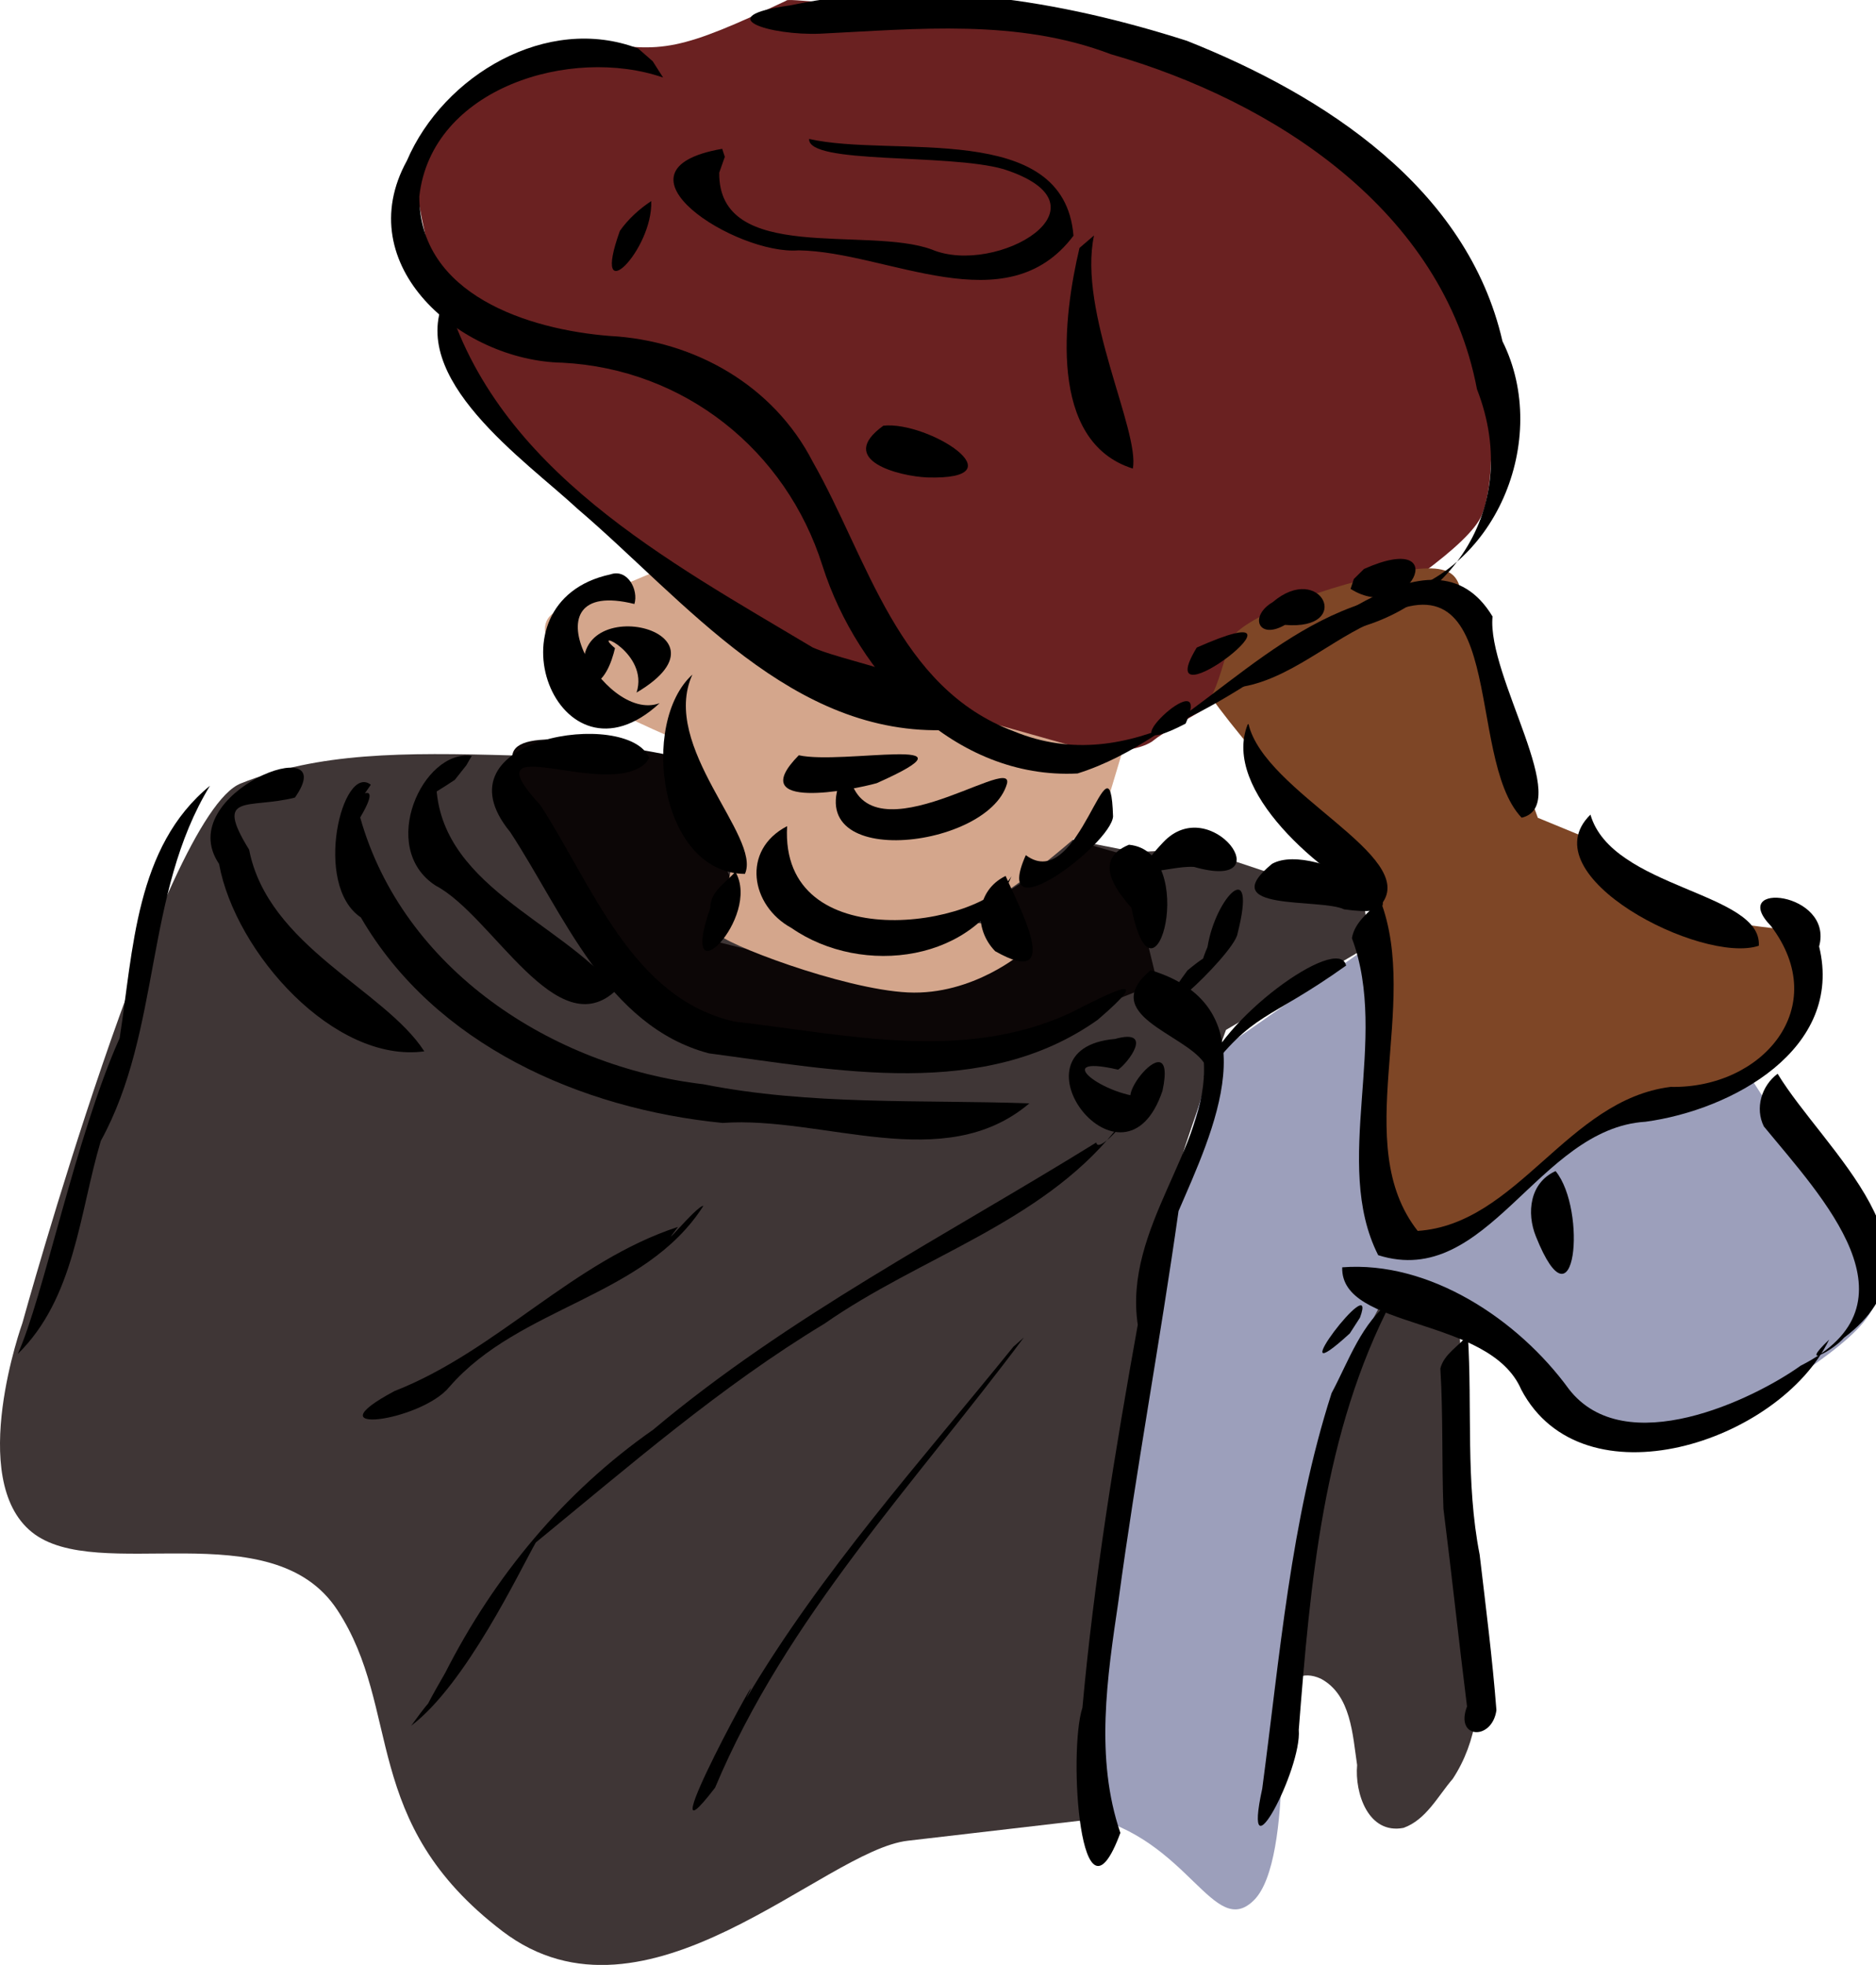 <svg xmlns="http://www.w3.org/2000/svg" viewBox="0 0 859.48 900.01" version="1.0"><g fill-rule="evenodd"><path d="M234.543 346.01c-50-1.43-88.572-1.43-124.29 12.86-35.71 14.28-99.993 247.14-99.993 247.14s-25.72 71.43 4.28 95.72c30.003 24.28 110-10 140 35.71 30.003 45.71 10.003 97.14 75.717 147.18 65.713 50 147.14-37.2 185.71-41.5l85.72-9.97s0-70 8.57-110 24.28-172.85 32.85-198.57c8.58-25.71 18.58-52.85 18.58-52.85l65.71-38.58-2.86-22.85-45.71-11.43-30-10-28.57 1.43-217.15-42.86-68.567-1.43z" fill="#3f3636"/><path d="M360.26.3c-48.57 22.85-57.15 24.28-88.57 18.57-31.43-5.72-77.147 32.86-81.433 48.57s15.714 82.86 15.714 82.86 15.715 38.57 54.289 71.43c38.57 32.85 108.57 91.42 135.71 94.28s62.86 25.72 74.29 27.14c11.43 1.43 48.57 4.29 58.57-4.28s138.57-75.72 150-102.86 2.86-122.86-54.29-164.28C567.4 30.3 464.54 3.15 425.97 3.15S360.26-1.13 360.26.3z" fill="#6a2121"/><path d="M307.4 346.01c-44.29-8.57-80-12.86-71.429 5.72C244.54 370.3 280.26 460.3 307.4 468.87s107.14 25.71 138.57 14.28c31.43-11.42 84.29-32.85 84.29-32.85l-14.29-58.57-20-5.72-37.14 24.29 12.86 27.14s-42.86 10-74.29 7.14c-31.43-2.85-72.86-14.28-72.86-14.28l10-28.57-27.14-55.72z" fill="#0c0606"/><path d="M328.83 427.44l7.14-34.29-25.71-54.28s-34.29-14.29-41.43-21.43-31.43-31.43-11.43-38.57 42.86-17.14 42.86-17.14 35.71 37.14 61.43 42.85c25.71 5.72 84.28 24.29 84.28 24.29l55.72 15.71 12.85-1.43-8.57 28.58s-52.86 50-74.28 50c-21.43 0 25.71 1.42 25.71 1.42l11.43 12.86s-22.86 20-52.86 18.57-85.71-22.85-87.14-27.14z" fill="#d4a68c"/><path d="M554.54 318.87c20 28.57 72.86 84.28 72.86 84.28l1.43 74.29s-7.14 74.29 10 84.29 38.57 10 61.43-15.72c22.85-25.71 40-34.28 68.57-42.86 28.57-8.57 57.14-21.42 57.14-51.42s-2.86-24.29-28.57-28.58c-25.71-4.28-44.29-28.57-68.57-38.57l-24.29-10s-28.57-80-32.85-92.85c-4.29-12.86 1.42-25.72-30-20-31.43 5.71-75.72 21.42-78.58 32.85-2.85 11.43-7.14 24.29-8.57 24.29z" fill="#7e4626"/><path d="M497.4 831.73c47.14 10 58.57 57.09 77.14 38.59 18.57-18.6 11.43-105.74 11.43-105.74s28.57-124.28 40-147.14 15.72-35.71 44.29-15.71 44.28 47.14 44.28 47.14 37.15 30 77.15 2.86c40-27.15 72.85-45.72 67.14-62.86-5.72-17.14-57.14-95.72-57.14-95.72l-55.72 12.86-45.71 34.29s-20 30-37.15 25.71c-17.14-4.28-34.28 10-34.28-14.28 0-24.29 2.86-121.43 2.86-121.43l-75.72 52.85-24.28 84.29-32.86 198.57-1.43 65.72z" fill="#9c9fbb"/><path d="M638.57 587.16c-40.18 64.98-45.78 150.1-50.7 224.73-.27 11.93-3.4-9.87-3.45-14.06-1.48-12.21 3.54-36.7 20.69-28.93 13.9 7.39 14.57 25.77 16.65 39.57-1.16 12.79 5.09 31.89 21.26 28.77 10.39-3.73 15.71-14.54 22.55-22.46 11.22-17.03 13.71-38.45 10.17-58.22l-7.17-149.4c-9.05-4.29-20.95-15.72-30-20z" fill="#3f3636"/></g><path d="M303.8 35.52c-42.05-14.56-106.17 4.6-111.7 54.5-.016 45.09 50.21 60.95 87.25 63.86 38.74 2.05 75.01 22.6 93 57.62 25.3 44.39 38.92 103.64 92.17 123.49 53.56 22 101.6-19.06 142.04-44.56 53.18-5.17 92.46-54.81 70.1-112.19C661.14 96.46 583.83 46.3 508.94 24.83c-42.85-16.36-88.49-11.57-133.11-9.4-23.02.95-51.43-7.82-13.73-12.98C422.43-10.31 485.87.18 543.76 18.69c62.89 24.97 128.48 67.34 144.59 137.62 22.44 44.88-3.27 107.45-54.03 117.32-54.66 12.31-90.02 64.74-140.65 80.65-56.17 2.9-100.78-44.89-116.82-95.04-16.71-53.13-63.43-90.29-119.27-93.11-46.456-.9-97.666-44.44-71.143-92.56 16.743-39.05 64.183-67.29 105.94-51.35l6.66 5.83 4.76 7.47z"/><path d="M204.265 135.71c23.363 79.64 101.84 121.28 168.02 160.83 18.58 8.33 75.19 15.61 62.39 37.81-71.95 3.33-120.56-59.05-170.1-101.31-23.62-21.98-79.232-60.07-60.305-97.33zM290.65 276.65c-51.8-12.88-14.3 55.16 11.56 45.43-46.55 43.06-81.004-46.42-22.53-58.99 7.96-2.73 12.93 7.24 10.97 13.56z"/><path d="M269.31 314.16c-15.84-45.42 72.88-26.76 22.32 3.07 5.94-18.11-21.61-30.15-9.87-20.35-1.53 6.34-4.84 16.39-12.45 17.28zM317.21 308.99c-15.02 33.02 31.81 74.35 24.07 91.29-39.09-.32-48.36-69.18-24.07-91.29zM360.61 378.42c-3.48 60.57 89.36 46.28 102.77 22.95-15.61 39.5-68.41 46.18-100.76 23.69-18.76-10.21-23.09-35.71-2.01-46.64zM469.97 391.68c24.73 18.68 38.64-60.55 39.97-17.68-1 12.7-56.39 54.63-39.97 17.68zM365.97 345.94c20 4.5 86.71-9.92 35.71 12.78-10.92 3.1-61.25 13.08-35.71-12.78z"/><path d="M388.49 350.66c4.24 47.35 76.33-6.1 72.86 8.27-8.85 31.19-101.87 40.71-72.86-8.27zM404.7 194.99c20.48-2.27 63.47 25.05 19.97 23.69-12.54-.55-41.94-7.84-19.97-23.69zM329.51 79.1c-.44 42.09 67.92 24.26 97.44 35.21 29.47 12.37 85.23-20.02 32.82-36.84-25.58-7.33-89.65-2.02-89.09-13.83 38.61 8.78 116.84-8.94 121.13 44.33-30.76 40.9-85.1 7.27-125.97 6.7-28.36 2.28-90.52-36.82-34.97-46.51l1.2 3.67-2.56 7.27zM501.22 107.85c-7.49 34.97 21.05 89.54 17.79 106.78-39.18-12.31-31.86-69.86-24.45-101.06 2.22-1.91 4.44-3.82 6.66-5.72zM298.36 92.1c.88 22.46-28.05 51.64-14.36 13.64 3.84-5.44 8.85-9.97 14.36-13.64z"/><path d="M295.98 349.34c-17.77 17.75-82.217-17.31-48.41 19.47 23.75 36.46 41.86 88.6 89.01 99.12 51.03 5.87 104.77 18.75 153.86-3.99 20.15-10.34 38.84-19.49 12.48 3.17-52.23 37.02-119.38 23.1-178.18 15.36-46.97-12.49-66.57-64.09-90.981-101.34-35.734-43.49 54.121-56.8 63.651-33.99l-1.32 2.04-.11.16z"/><path d="M336.9 399.3c12.22 20.92-26.84 59.97-11.51 16.69-.07-7.66 7.14-11.62 11.51-16.69zM460.72 401.22c5.73 13.38 27.23 52.64-4.79 34.46-10.13-10.36-9.01-27.79 4.79-34.46zM208.379 357.19c-10.774 7.21-27.569 17.37-8.562-.6-.406 48.74 56.873 64.95 82.593 96.86-27.28 26.09-56.732-34.16-82.826-47.81-26.645-17.24-5.821-62.65 16.557-59.43l-2.479 4.3-5.283 6.68z"/><path d="M165.327 366.06c-14.212 8.74 14.322-16.36-.302 8.38 19.565 69.52 87.915 114.07 157.14 122.18 49.2 9.77 99.6 7.02 149.44 8.76-39.18 33.22-94.48 5.65-140.56 8.97-65.06-6.43-131.83-35.77-165.72-94.13-22.239-14.92-8.394-70.85 4.561-60.78-1.518 2.21-3.036 4.42-4.554 6.62z"/><path d="M135.115 365.32c-21.322 5.44-37.27-2.55-20.979 23.89 8.693 44.39 62.067 64.1 80.258 92.35-41.176 5.6-86.547-45.05-94.03-85.84-22.1-32.69 57.316-62.35 34.751-30.4zM527.16 444.37c56.31 17.09 27.98 75 12.78 110.35-8.45 59.79-19.49 118.8-27.53 178.6-5.17 34.96-10.82 72.02.88 106.21-18.41 49.79-24.01-37.22-17.38-57.35 5.35-58.96 14.91-117.32 25.36-175.38-6.68-44.33 32.47-81.37 30.28-120.09-9.38-13.42-48.61-21.94-24.39-42.34z"/><path d="M510.73 518.05c-34.28 42.37-89.43 57.79-132.98 88.23-47.5 28.68-89.48 65.22-132.28 100.25-7.47 13.14-31.94 64.88-57.105 83.94 14.108-19.44 1.401.36 15.628-24.27 22.463-44.2 54.467-82.86 95.247-111.34 62.03-52.06 134.56-89.14 203.02-131.56.67 5.23 13.99-10.14 8.47-5.25zM469.06 612.63c-49.79 66.72-108.8 128.32-141.44 206.19-34.12 44.5 28.57-69.53 14.25-40.8 34.45-58.21 80.14-108.89 122.42-161.18 1.59-1.4 3.18-2.81 4.77-4.21zM322.27 552.32c-26.85 42.07-84.12 45.8-116.36 82.9-12.819 15.84-64.507 22.88-25.14 1.93 47.045-18.4 81.53-59.38 129.86-75.19-10.65 13.94 8.56-9.82 11.64-9.64zM96.199 359.91C65.964 409.39 74.12 471.73 46.175 522.59 36.29 555.85 34.32 594.51 8.13 620.18c11.65-25.5 26.45-99.43 46.689-144.7 6.289-40.12 7.123-87.64 41.38-115.57zM517.21 386.93c32.63 3.03 11.82 82.54 1.15 28.88-7.69-8.68-17.43-22.15-1.15-28.88z"/><path d="M512.26 489.95c-33.77-7.84-3.58 14.56 16.31 12.53-29.44 14.31 11.87-39.68 4.03-2.89-17.56 52.35-72.84-19.29-21.76-23.71 18.07-5.01 6.02 11.01 1.42 14.07zM551.54 493.43c6.07-25.61 61.81-66.17 65.17-51.16-36.62 26.1-42.13 20.46-65.17 51.16zM544 444.52c24.96-20.78-1.35 13.93 9.21-10.75 3.68-22.98 23.01-42.44 13.76-6.14-1.29 9.57-52.51 57.08-22.97 16.89z"/><path d="M532.88 385.84c21.97-23.5 55.34 22.99 14.15 11.24-12.72-.8-34 9.72-14.15-11.24zM582.77 395.68c20.33-11.39 80.34 27.58 33.05 20.84-10.96-5.25-59.99 1.25-33.05-20.84zM563.08 315.22c33.31-16.55 92.73-79.21 120.72-32.84-2.65 27.41 37.39 86.58 13.33 92.16-26.62-27.91-5.12-127.23-70-88.85-20.89 9.76-40.45 28.48-64.05 29.53z"/><path d="M571.99 331.59c7.26 31.56 78.34 60.46 60.95 82.52-27.79-13.67-73.3-51.96-61.35-82.23l.4-.29zM543.18 331.45c-41.55 21.56 14.16-31.55 0 0zM548.28 296.61c62.46-27.76-23.52 38.74 0 0z"/><path d="M583.07 275.82c22.18-18.86 37.43 13.06 5.62 10.41-12.27 7.08-16.49-4.05-5.62-10.41zM624.92 260.6c41.69-18.58 20.64 26.16-6.15 9.13l1.48-4.52 4.67-4.61zM632.4 412.39c18.53 48.42-14.19 111.6 17.11 151.42 45.86-3.1 68.49-60.05 115.87-65.97 41.93.87 74.19-36.35 46.01-73.65-20.21-20.85 28.84-15.83 22.03 9.32 11.48 47.04-40.05 74.98-79.54 80.29-49.46 3.06-72.3 77.01-122.47 61.12-21.44-42.33 5.37-98.79-12.04-145.21 1.34-7.65 8.13-12.08 13.03-17.32z"/><path d="M728.66 373.13c9.78 33.97 78.72 35.41 77.13 60.06-25.97 8.69-105.75-32.11-77.13-60.06zM712.68 536.4c14.57 17.74 9.18 75.45-8.99 29.99-4.4-10.79-2.87-24.65 8.99-29.99z"/><path d="M814.41 491.82c21.3 35.13 81.26 82.64 30.42 120.92-4.66 5.58-21.4 14.73-6.81.84-22.9 47.18-112.92 76.38-141.08 22.89-14.56-33.81-82.86-27.18-82.01-55.99 39.91-3.09 80.58 23.82 103.82 55.74 25.69 33.27 84.79 4.66 106.23-10.69 56.52-28.42 9.81-77.12-16.87-109.56-4.17-8.36-1.08-18.68 6.3-24.15z"/><path d="M618.41 610.75c-34.39 31.5 13.6-31.34 4.65-7.21l-4.65 7.21zM637.84 595.46c-31.67 60.5-37.57 129.98-42.82 196.85 1.53 17.97-26.34 70.91-16.74 27 8.11-60.74 12.97-122.72 31.79-181.23 7.96-14.87 13.62-32.27 27.77-42.62zM672.48 611.37c2.12 33.58-1.12 67.49 5.42 100.74 2.78 23.72 5.84 47.45 7.68 71.25-2.02 14.12-19.2 13.15-13.47-1.7-3.78-30.18-7-60.44-10.81-90.59-.8-21.41-.1-42.94-1.41-64.27 1.76-6.8 8.57-10.18 12.59-15.43z"/></svg>